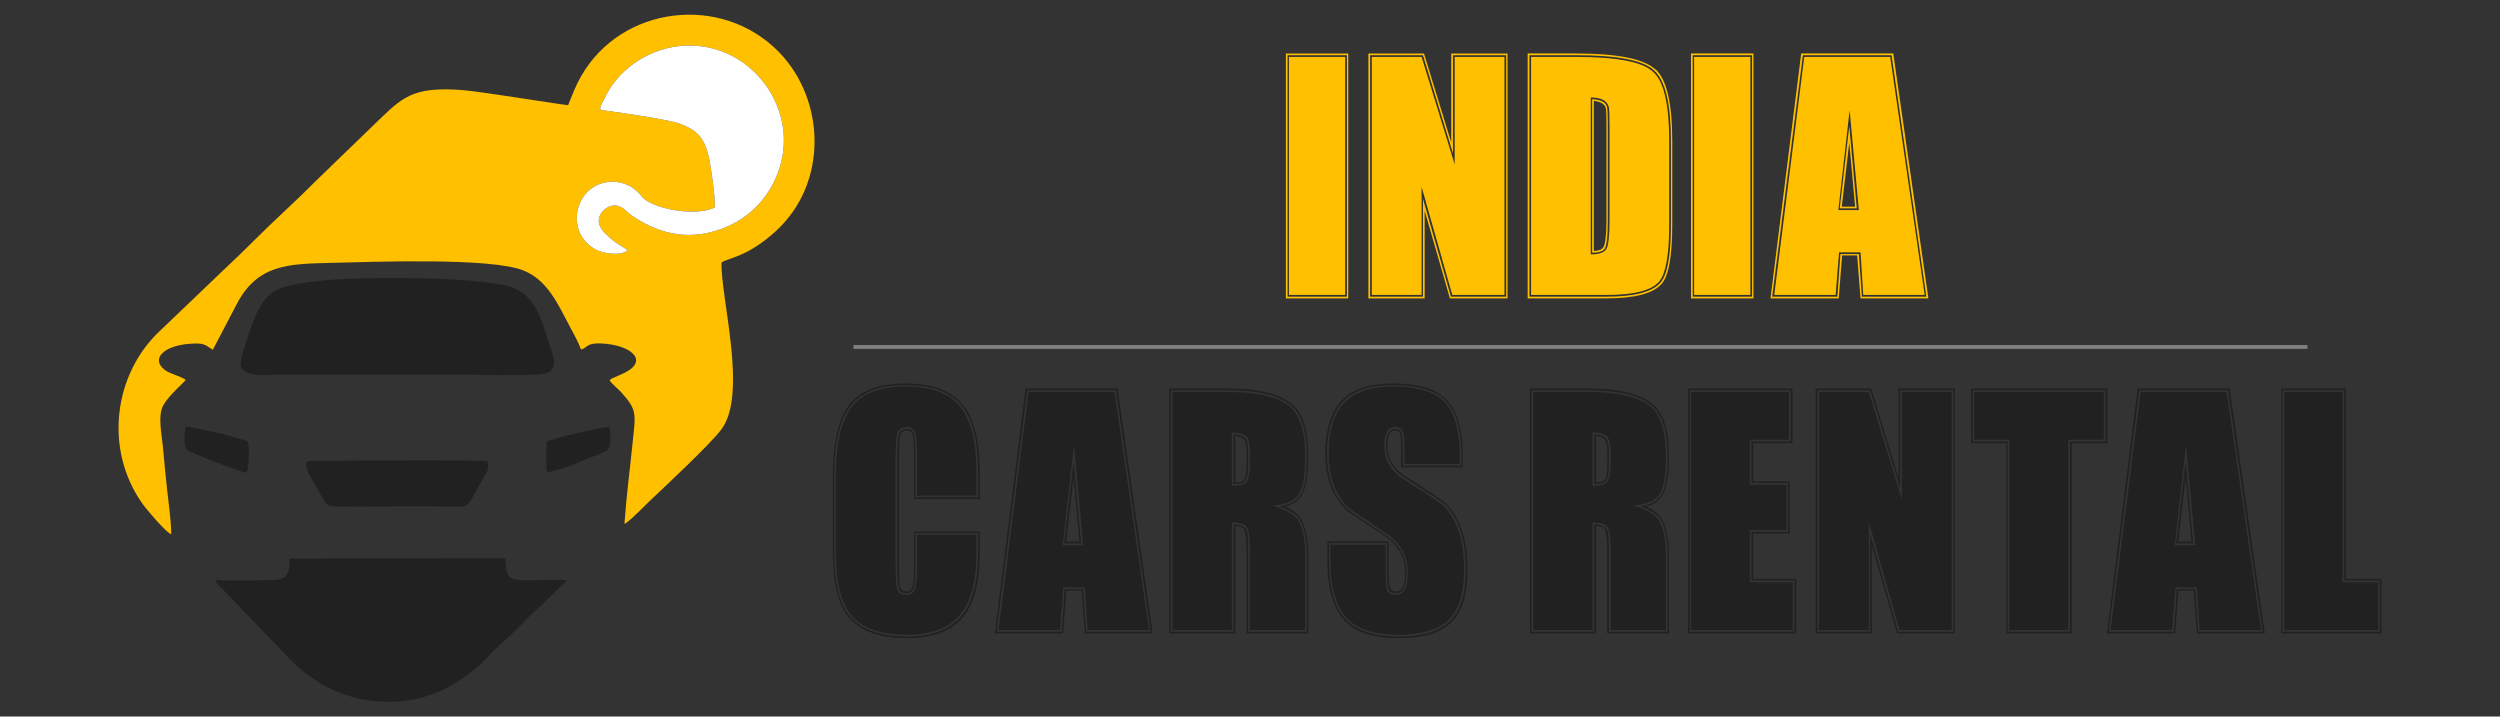 <?xml version="1.0" encoding="UTF-8"?>
<!DOCTYPE svg PUBLIC "-//W3C//DTD SVG 1.1//EN" "http://www.w3.org/Graphics/SVG/1.1/DTD/svg11.dtd">
<!-- Creator: CorelDRAW -->
<svg xmlns="http://www.w3.org/2000/svg" xml:space="preserve" width="55.386mm" height="15.875mm" version="1.1" style="shape-rendering:geometricPrecision; text-rendering:geometricPrecision; image-rendering:optimizeQuality; fill-rule:evenodd; clip-rule:evenodd"
viewBox="0 0 5523.1 1583.06"
 xmlns:xlink="http://www.w3.org/1999/xlink"
 xmlns:xodm="http://www.corel.com/coreldraw/odm/2003">
 <rect x="0" y="0" width="5523.1" height="1583.06" fill="#333333" stroke="none"/>
 <defs>
  <style type="text/css">
   <![CDATA[
    .str0 {stroke:gray;stroke-width:8.45;stroke-miterlimit:22.926}
    .fil0 {fill:none}
    .fil2 {fill:#212121}
    .fil3 {fill:#FEFEFE}
    .fil1 {fill:#FFC000}
    .fil5 {fill:#212121;fill-rule:nonzero}
    .fil4 {fill:#FFC000;fill-rule:nonzero}
   ]]>
  </style>
 </defs>
 <g id="Layer_x0020_1">
  <rect class="fil0" width="5523.1" height="1583.06"/>
  <g id="_2244271238400">
   <path class="fil1" d="M1578.9 458.65c2.3,-19.29 -9.07,-97.44 -13.93,-115.93 -10.59,-40.39 -26.41,-55.29 -61.35,-68.92 -23.77,-9.27 -129.42,-24.52 -165.86,-29.46 -16.25,-2.2 -16.04,-0.63 2.79,-36.84 25.09,-48.24 81.84,-94.9 153.6,-104.86 153.67,-21.32 273.36,128.68 227.75,269.4 -20.48,63.18 -65.68,109.95 -125.7,132.8 -79.66,30.33 -147.96,7.95 -201.93,-29.71 -10.96,-7.64 -21.93,-24.65 -42.42,-20.62 -13.7,2.69 -29.79,16.99 -29.07,34.77 0.67,16.37 18.37,30.56 26.76,37.85 15.82,13.74 28.11,18.53 36.85,25.59 -12.09,12.64 -49.2,8.18 -65.25,0.91 -69.09,-31.32 -57.52,-127.67 7.21,-148.28 33.53,-10.67 68.72,1.57 88.28,27.56 20.36,27.05 116.31,47.09 162.26,25.73zm15.21 121.21c17.04,-11.1 56.32,-11.63 118.98,-68.39 117.41,-106.37 110.68,-291.31 7.4,-396.84 -126.31,-129.04 -347.75,-102.45 -436.88,54.1 -12.96,22.77 -18.57,39.56 -28.54,63.58 -10.1,-0.12 -191.59,-30.06 -233.25,-33.27 -112.83,-8.69 -133.81,17.67 -190.13,71.18l-135.96 131.54c-41.32,41.85 -92.08,87.03 -135.35,130.58 -22.52,22.67 -45.26,44.09 -68.11,65.7l-136.78 130.87c-105.45,96.9 -125.41,264.16 -41.31,383.14 10.72,15.16 51.91,63.37 64.05,68.43 0.15,-27.43 -5.91,-71.05 -8.98,-98.29 -3.54,-31.36 -6.46,-64.29 -9.36,-95.49 -2.66,-28.64 -12.14,-69.42 1.62,-92.58 14.58,-24.53 47.05,-50.13 48.61,-55.15 -13.55,-9.05 -34.13,-12.42 -46.47,-22.04 -30.74,-24 -2.26,-52.98 54.64,-57.32 33.97,-2.59 33.77,2 51.93,13.14l52.05 -99.5c46.27,-89.72 114.92,-90.14 208.58,-92.45 98.65,-2.42 355.52,-12.14 426.59,17.14 53.07,21.87 76.17,76.02 101.86,124.35 8.55,16.07 18.31,33.17 24.3,49.82 15.08,-2.94 9.44,-17.3 56.5,-12.41 58.92,6.12 97.26,41.32 28.47,69.14l-17.53 7.76c-3.65,2.49 -1.95,1.17 -4.04,3.64 3.93,7.26 18.25,18.55 25.08,26.03 36.79,40.26 31.87,48.75 25.44,112.85 -5.87,58.57 -13.97,118.93 -17.94,178.23 9.09,-2.97 47.63,-42.87 56.53,-51.26 35.24,-33.22 132.63,-124.43 157.47,-157.23 59.29,-78.3 -2.38,-293.96 0.52,-369.01z"/>
   <path class="fil2" d="M475.4 1281.62c2.76,6.23 -1.33,0.56 4,7.2 1.32,1.64 3.42,3.9 5.11,5.73 3.26,3.53 6.61,6.26 10.03,9.87l140.85 146.68c46.04,49.57 122.72,101.25 229.29,99.44 89.61,-1.51 164.42,-45.44 221.07,-107.67 12.57,-13.82 28.9,-27.19 42.98,-40.19 14.62,-13.47 26.73,-27.14 40.72,-40.68 14.46,-13.98 28.17,-25.59 42.57,-40.66 4.32,-4.51 40.04,-38.06 40.52,-39 -20.54,-3.08 -67.75,-0.19 -91.3,-0.25 -42.02,-0.11 -42.9,-11.48 -44.74,-48.84l-476.81 0.55c0.75,49.34 -15.51,47.8 -58.9,48.12 -34.49,0.25 -71.06,1.18 -105.36,-0.31z"/>
   <path class="fil2" d="M531.9 807.7c6.02,28.63 65.05,19.73 94.07,19.69l339.97 -0.18c73.15,-0.04 153.98,3.55 226.16,-0.22 47.03,-2.46 30.65,-38.5 20.74,-69.11 -20.3,-62.71 -33.8,-114.52 -98.45,-127.79 -58.34,-11.97 -150.17,-15.09 -211.74,-15.74 -70.73,-0.75 -261.89,-2.09 -303.98,34.11 -20.76,17.85 -30.63,38.89 -42.62,71.23 -5.36,14.48 -27,74.42 -24.14,87.99z"/>
   <path class="fil3" d="M1578.9 458.65c-45.95,21.36 -141.9,1.33 -162.26,-25.73 -19.57,-26 -54.76,-38.23 -88.28,-27.56 -64.73,20.61 -76.3,116.96 -7.21,148.28 16.04,7.27 53.16,11.74 65.25,-0.91 -8.74,-7.06 -21.03,-11.85 -36.85,-25.59 -8.4,-7.29 -26.1,-21.48 -26.76,-37.85 -0.72,-17.78 15.37,-32.08 29.07,-34.77 20.49,-4.03 31.46,12.98 42.42,20.62 53.97,37.65 122.28,60.04 201.93,29.71 60.02,-22.85 105.21,-69.61 125.7,-132.8 45.61,-140.73 -74.08,-290.72 -227.75,-269.4 -71.76,9.95 -128.51,56.61 -153.6,104.86 -18.83,36.21 -19.05,34.63 -2.79,36.84 36.45,4.94 142.09,20.18 165.86,29.46 34.94,13.62 50.76,28.53 61.35,68.92 4.86,18.5 16.23,96.65 13.93,115.93z"/>
   <path class="fil2" d="M931.57 1118.68c21.08,0.12 42.21,0.3 63.29,0.29 27.85,-0.02 36.94,3.75 47.12,-16.38 7.13,-14.12 15.06,-26.37 22.62,-40.67 7.88,-14.92 18.52,-24.97 11.88,-42.7 -18.31,-4.12 -331.1,-1.28 -378.22,-1.31 -11.48,-0.01 -21.47,-1.97 -21.81,10.39 -0.33,12.12 24.48,51.28 30.54,61.73 14.35,24.68 13.52,28.28 34.63,28.73 59.97,1.28 128.51,-0.45 189.95,-0.08z"/>
   <path class="fil2" d="M410.28 942.72c-2.85,14.9 -6,43.77 4.69,52.51 7.04,5.76 119.8,48.79 129.65,49.22 5.35,-11.1 7.55,-56.76 2.33,-69.08 -8.35,-6.28 -120.52,-32.79 -136.67,-32.66z"/>
   <path class="fil2" d="M1208.34 1042.49c19.18,1.25 73.51,-22.96 92.24,-30.18 9.25,-3.58 37.35,-13.75 42.51,-19.14 8.67,-9.03 5.22,-37.57 2.95,-50.45 -14.91,0.4 -130.29,27.37 -138.38,32.46 -0.96,13.45 -1.84,56.91 0.68,67.3z"/>
   <path class="fil4" d="M2971.89 651.65l0 -525.91 -124.34 0 0 525.91 124.34 0zm-127.33 3.78l0 -533.46 131.08 0 0 533.46 -131.08 0zm134.09 3.77l0 -541.01 -137.87 0 0 541.01 137.87 0zm345.09 -7.55l0 -525.91 -110.01 0 0 237.34 -73.08 -237.34 -110.01 0 0 525.91 110.01 0 0 -238.85 67.84 238.85 115.26 0zm-118.28 3.78l-61.8 -216.24 0 216.24 -116.77 0 0 -533.46 116.77 0 66.32 216.99 0 -216.99 117.52 0 0 533.46 -122.05 0zm125.07 3.77l0 -541.01 -124.31 0 0 196.68 -60.29 -196.68 -122.81 0 0 541.01 124.31 0 0 -193.63 55.76 193.63 127.33 0zm357.17 -163.5l0 -183.84c0,-81.39 -11.81,-132.38 -35.54,-152.97 -22.61,-22.1 -79.52,-33.15 -170.68,-33.15l-98.96 0 0 525.91 166.16 0c61.4,0 100.47,-10.02 117.16,-30.13 14.58,-17.57 21.86,-59.53 21.86,-125.83zm-131.87 -10.56c0,35.16 -2.26,56.78 -6.91,64.81 -4.65,8.04 -16.06,12.05 -34.53,12.05l0 -346.6c23.48,0 36.8,7.28 39.94,21.86 1,5.02 1.51,19.6 1.51,43.72l0 204.17zm-3.77 -204.17c0,-23.61 -0.49,-37.95 -1.52,-42.96 -1.63,-11.57 -12.55,-17.84 -33.15,-18.84l0 339.05c15.46,0 24.88,-3.26 28.5,-9.78 4.17,-8.03 6.16,-29.13 6.16,-63.3l0 -204.17zm139.41 214.73c0,67.32 -7.55,110.01 -22.61,128.09 -17.72,21.1 -57.79,31.64 -120.18,31.64l-169.9 0 0 -533.46 102.7 0c92.19,0 149.83,11.32 172.92,33.89 24.75,22.13 37.07,74.11 37.07,155.99l0 183.84zm2.99 0l0 -183.84c0,-83.39 -12.29,-136.4 -37.05,-158.97l0 0.75c-25.12,-23.63 -83.75,-35.44 -175.94,-35.44l-106.48 0 0 541.01 173.68 0c63.91,0 104.97,-11.05 123.19,-33.15 15.07,-18.08 22.59,-61.56 22.59,-130.35zm-145.42 -10.56c0,33.18 -2.26,53.52 -6.88,61.04 -2.66,5.04 -9.69,7.79 -20.98,8.3l0 -331.53c14.94,1.51 23.72,6.76 26.36,15.82 1.03,5.02 1.51,19.09 1.51,42.21l0 204.17zm317.98 166.51l0 -525.91 -124.35 0 0 525.91 124.35 0zm-127.33 3.78l0 -533.46 131.07 0 0 533.46 -131.07 0zm134.09 3.77l0 -541.01 -137.87 0 0 541.01 137.87 0zm378.27 -7.55l-76.11 -525.91 -189.89 0 -66.29 525.91 135.61 0 7.55 -94.16 47.46 0 6.03 94.16 135.64 0zm-145.42 -187.58l-45.22 0 24.88 -220.77 20.34 220.77zm-42.2 -3.78l37.67 0 -16.57 -181.58 -21.1 181.58zm48.96 195.14l-6.76 -94.19 -40.7 0 -6.79 94.19 -143.91 0 67.8 -533.46 195.93 0 76.82 533.46 -142.4 0zm146.93 3.77l-77.61 -541.01 -203.44 0 -67.81 541.01 150.71 0 7.55 -94.94 33.15 0 7.52 94.94 149.94 0zm-174.79 -344.33l12.8 141.65 -29.38 0 16.57 -141.65z"/>
   <g>
    <path class="fil5" d="M2157.13 1220.83l0 -39.18 -131.11 0 0 70.06c0,12.55 -0.39,22.86 -1.15,30.88 -0.75,8.06 -1.98,14.46 -3.74,19.23 -1.78,4.78 -4.17,8.04 -7.15,9.78 -3.02,1.78 -6.8,2.66 -11.33,2.66 -5.52,0 -9.78,-0.76 -12.79,-2.26 -3.02,-1.52 -5.4,-4.53 -7.16,-9.06 -1.78,-4.53 -2.89,-10.93 -3.41,-19.2 -0.48,-8.31 -0.76,-18.96 -0.76,-32.03l0 -244.14c0,-13.55 0.4,-24.48 1.15,-32.76 0.76,-8.3 1.99,-14.7 3.78,-19.23 1.75,-4.53 4.26,-7.67 7.52,-9.42 3.26,-1.75 7.42,-2.62 12.44,-2.62 9.54,0 15.7,4.14 18.48,12.44 2.74,8.28 4.13,25.48 4.13,51.6l0 87.42 131.11 0 0 -49.75c0,-69.32 -12.08,-118.28 -36.17,-146.93 -23.6,-29.62 -63.81,-44.44 -120.57,-44.44 -56.24,0 -96.18,15.58 -119.78,46.7 -22.62,31.15 -33.9,81.39 -33.9,150.7l0 169.54c0,66.81 11.81,113.51 35.41,140.14 24.6,27.62 65.3,41.45 122.06,41.45 51.74,0 90.17,-14.19 115.29,-42.57 25.12,-28.38 37.67,-74.72 37.67,-139.02zm3.78 0c0,65.79 -12.95,113.15 -38.83,142.01 -25.87,28.89 -65.18,43.35 -117.91,43.35 -57.76,0 -99.47,-14.34 -125.08,-42.96 -24.11,-27.62 -36.16,-75.11 -36.16,-142.4l0 -169.54c0,-69.82 11.56,-120.81 34.65,-152.96 24.12,-31.64 65.06,-47.46 122.81,-47.46 58.27,0 99.47,15.07 123.59,45.19 24.6,29.13 36.93,78.88 36.93,149.19l0 53.49 -138.66 0 0 -91.16c0,-24.6 -1,-40.82 -3.02,-48.6 -1.99,-7.76 -7.27,-11.66 -15.82,-11.66 -8.55,0 -14.19,3.75 -16.93,11.29 -2.78,7.55 -4.17,23.85 -4.17,48.97l0 244.14c0,12.55 0.27,22.61 0.76,30.13 0.51,7.55 1.39,13.43 2.65,17.72 1.24,4.26 3.26,7.16 6,8.67 2.78,1.52 6.4,2.26 10.93,2.26 8.04,0 13.31,-3.89 15.83,-11.68 2.5,-7.79 3.77,-23.49 3.77,-47.1l0 -73.84 138.66 0 0 42.96zm3.74 0l0 -46.73 -145.42 0 0 77.61c0,22.1 -1.12,36.8 -3.38,44.08 -2.26,7.28 -6.67,10.93 -13.19,10.93 -4.01,0 -7.03,-0.64 -9.02,-1.87 -2.02,-1.27 -3.65,-3.89 -4.92,-7.91 -1.24,-4.05 -1.99,-9.57 -2.23,-16.6 -0.28,-7 -0.4,-16.57 -0.4,-28.62l0 -244.14c0,-23.61 1,-38.91 3.02,-45.95 1.99,-7.03 6.76,-10.56 14.31,-10.56 7.03,0 11.44,3.65 13.19,10.93 1.76,7.3 2.62,22.49 2.62,45.58l0 94.94 145.42 0 0 -57.27c0,-36.17 -3.26,-66.81 -9.78,-91.92 -6.52,-25.12 -15.82,-44.95 -27.89,-59.5 -25.6,-31.15 -67.81,-46.74 -126.58,-46.74 -59.25,0 -101.22,16.33 -125.83,48.97 -23.1,32.15 -34.65,83.89 -34.65,155.22l0 169.54c0,68.8 12.32,117.28 36.92,145.42 26.12,29.13 68.56,43.68 127.34,43.68 54.76,0 95.18,-14.67 121.3,-44.08 26.14,-29.37 39.18,-77.73 39.18,-145.02zm373.74 171.02l-76.11 -525.91 -189.89 0 -66.29 525.91 135.6 0 7.55 -94.16 47.46 0 6.04 94.16 135.64 0zm-145.42 -187.59l-45.22 0 24.87 -220.77 20.35 220.77zm-42.2 -3.77l37.67 0 -16.57 -181.59 -21.1 181.59zm48.96 195.13l-6.76 -94.19 -40.7 0 -6.79 94.19 -143.92 0 67.81 -533.46 195.92 0 76.83 533.46 -142.4 0zm146.93 3.78l-77.61 -541.01 -203.45 0 -67.8 541.01 150.71 0 7.54 -94.94 33.15 0 7.52 94.94 149.95 0zm-174.79 -344.33l12.79 141.64 -29.37 0 16.57 -141.64zm511.57 336.79l0 -160.48c0,-39.19 -5.52,-67.05 -16.57,-83.63 -10.02,-12.56 -28.62,-22.86 -55.75,-30.91 28.13,-1.52 47.49,-9.78 58.02,-24.85 9.54,-14.06 14.31,-41.68 14.31,-82.9 0,-25.6 -2.38,-46.97 -7.15,-64.03 -4.78,-17.08 -11.42,-30.64 -19.95,-40.7 -25.12,-25.63 -73.33,-38.42 -144.66,-38.42l-121.33 0 0 525.91 131.1 0 0 -237.34c18.09,0 29.14,3.53 33.15,10.57 4.54,6 6.8,23.6 6.8,52.73l0 174.04 122.05 0zm-122.05 -366.19c0,21.62 -3.26,35.41 -9.78,41.45 -4.02,4.01 -14.07,6.03 -30.17,6.03l0 -117.55c15.59,0 26.15,2.89 31.67,8.67 5.52,5.79 8.28,16.69 8.28,32.78l0 28.62zm-3.78 -28.62c0,-14.06 -2.26,-23.72 -6.76,-29.01 -4.53,-5.29 -13.07,-8.15 -25.63,-8.67l0 110.01c12.55,0 20.58,-1.76 24.12,-5.29 5.52,-4.53 8.27,-17.33 8.27,-38.43l0 -28.62zm0 398.58l0 -177.81c0,-27.62 -1.24,-43.44 -3.74,-47.49 -5.05,-7.52 -14.58,-11.53 -28.65,-12.05l0 237.34 -138.63 0 0 -533.46 125.08 0c72.85,0 121.81,13.31 146.93,39.94 9.53,10.54 16.69,24.61 21.46,42.21 4.77,17.56 7.16,39.18 7.16,64.78 0,42.2 -5.02,70.58 -15.07,85.16 -4.02,6.01 -9.66,11.17 -16.96,15.43 -7.28,4.29 -16.7,7.16 -28.23,8.67 10.02,4.02 18.69,8.31 26,12.83 7.27,4.5 12.91,9.26 16.93,14.31 11.56,17.08 17.33,45.7 17.33,85.89l0 164.25 -129.61 0zm132.62 3.78l0 -168.03c0,-41.18 -6.03,-70.58 -18.08,-88.15 -7.03,-9.54 -17.57,-17.57 -31.64,-24.12 15.07,-3.5 26.36,-11.05 33.9,-22.62 10.54,-15.06 15.82,-44.2 15.82,-87.39 0,-26.63 -2.38,-48.84 -7.15,-66.68 -4.78,-17.81 -12.2,-32.27 -22.22,-43.32 -25.64,-27.11 -75.36,-40.7 -149.19,-40.7l-128.85 0 0 541.01 146.17 0 0 -237.34c10.54,1 16.57,2.5 18.09,4.53 1.98,3.5 3.65,9.54 4.89,18.08 1.27,8.55 1.9,19.6 1.9,33.15l0 181.59 136.36 0zm-136.36 -373.74c0,19.6 -2.02,31.4 -6.04,35.41 -3.01,3.02 -9.29,4.53 -18.84,4.53l0 -102.45c10.05,0.99 16.69,4.01 19.95,9.02 3.26,5.04 4.93,13.31 4.93,24.87l0 28.62zm480.69 232.09c0,-62.78 -15.31,-109.76 -45.94,-140.91 -3.54,-4.02 -31.91,-22.86 -85.14,-56.51 -30.16,-18.57 -45.22,-43.93 -45.22,-76.08 0,-27.14 7.92,-40.7 23.73,-40.7 8.67,0 14.31,2.62 16.84,7.91 2.63,5.29 3.9,16.69 3.9,34.29l0 39.16 122.05 0 0 -21.08c0,-56.78 -12.79,-96.96 -38.55,-120.57 -22.61,-19.6 -58.66,-29.37 -108.01,-29.37 -45.31,0 -79.62,10.02 -102.7,30.13 -26.75,24.12 -40.07,63.54 -40.07,118.31 0,52.22 15.31,92.68 45.95,121.3l83.66 56.51c30.13,21.1 45.19,49.72 45.19,85.89 0,32.15 -8.55,48.24 -25.61,48.24 -5.04,0 -9.05,-0.52 -12.08,-1.52 -3.01,-1.03 -5.39,-3.26 -7.15,-6.79 -1.76,-3.5 -2.9,-8.27 -3.38,-14.31 -0.52,-6.03 -0.76,-14.07 -0.76,-24.12l0 -64.03 -122.08 0 0 34.66c0,59.25 12.32,101.97 36.92,128.09 23.13,24.09 61.04,36.17 113.78,36.17 50.24,0 86.92,-10.93 110.01,-32.79 23.13,-21.86 34.65,-59.14 34.65,-111.89zm3.78 0c0,54.26 -11.81,92.56 -35.41,114.91 -23.61,22.34 -61.29,33.54 -113.03,33.54 -53.74,0 -92.68,-12.55 -116.77,-37.67 -24.63,-26.15 -36.92,-69.58 -36.92,-130.35l0 -38.43 128.09 0 0 67.8c0,18.6 1.24,30.4 3.74,35.41 2.54,5.05 8.07,7.55 16.6,7.55 15.07,0 22.59,-14.82 22.59,-44.47 0,-35.14 -14.83,-62.79 -44.44,-82.87l-83.66 -56.51c-31.64,-29.14 -47.46,-70.58 -47.46,-124.32 0,-54.77 13.79,-95.21 41.56,-121.33 23.1,-20.07 58.15,-30.13 104.98,-30.13 50.87,0 87.66,9.78 110.27,29.37 26.75,23.61 40.07,64.82 40.07,123.59l0 24.85 -129.61 0 0 -42.93c0,-16.09 -1.03,-26.51 -3.13,-31.27 -2.02,-4.78 -6.68,-7.16 -13.83,-7.16 -13.31,0 -19.95,12.29 -19.95,36.93 0,30.63 14.55,55.01 43.68,73.08 26.64,17.05 47.1,30.25 61.44,39.55 14.31,9.29 22.46,14.94 24.48,16.96 31.13,31.64 46.71,79.61 46.71,143.91zm3.77 0c0,-64.81 -16.06,-113.53 -48.21,-146.17 -5.04,-5.05 -33.92,-24.36 -86.67,-58.03 -28.14,-17.08 -42.17,-40.18 -42.17,-69.31 0,-22.13 5.64,-33.18 16.93,-33.18 5.79,0 9.29,2.14 10.93,6.42 1.51,4.26 2.26,13.68 2.26,28.26l0 46.7 136.39 0 0 -28.62c0,-59.8 -13.82,-101.73 -41.44,-125.86 -11.57,-10.53 -26.74,-18.32 -45.58,-23.33 -18.84,-5.04 -41.06,-7.55 -66.69,-7.55 -47.22,0 -83.14,10.54 -107.74,31.64 -14.07,13.07 -24.64,29.77 -31.67,50.12 -7,20.34 -10.54,44.82 -10.54,73.47 0,54.25 16.45,96.7 49.24,127.33 14.07,9.54 28.26,18.97 42.32,28.26 14.19,9.26 28.5,18.69 43.2,28.26l-0.75 0c28.25,19.59 42.29,46.18 42.29,79.85 0,27.14 -6.4,40.7 -19.2,40.7 -7.16,0 -11.81,-2.38 -13.83,-7.16 -2.11,-4.77 -3.14,-15.46 -3.14,-32.03l0 -71.58 -135.6 0 0 42.21c0,61.28 12.79,105.71 38.42,133.38 24.61,25.6 64.31,38.39 119.04,38.39 26.63,0 49.48,-2.74 68.59,-8.27 19.09,-5.52 34.9,-14.31 47.46,-26.39 12.56,-12.05 21.74,-27.74 27.5,-47.1 5.76,-19.32 8.67,-42.81 8.67,-70.43z"/>
    <path class="fil5" d="M3680.36 1391.85l0 -160.48c0,-39.19 -5.52,-67.05 -16.57,-83.63 -10.02,-12.56 -28.62,-22.86 -55.76,-30.91 28.14,-1.52 47.5,-9.78 58.03,-24.85 9.54,-14.06 14.31,-41.68 14.31,-82.9 0,-25.6 -2.38,-46.97 -7.15,-64.03 -4.78,-17.08 -11.42,-30.64 -19.96,-40.7 -25.11,-25.63 -73.32,-38.42 -144.66,-38.42l-121.32 0 0 525.91 131.1 0 0 -237.34c18.09,0 29.14,3.53 33.15,10.57 4.53,6 6.79,23.6 6.79,52.73l0 174.04 122.06 0zm-122.06 -366.19c0,21.62 -3.25,35.41 -9.77,41.45 -4.02,4.01 -14.07,6.03 -30.17,6.03l0 -117.55c15.58,0 26.15,2.89 31.67,8.67 5.52,5.79 8.27,16.69 8.27,32.78l0 28.62zm-3.77 -28.62c0,-14.06 -2.26,-23.72 -6.76,-29.01 -4.53,-5.29 -13.07,-8.15 -25.63,-8.67l0 110.01c12.55,0 20.58,-1.76 24.12,-5.29 5.52,-4.53 8.27,-17.33 8.27,-38.43l0 -28.62zm0 398.58l0 -177.81c0,-27.62 -1.24,-43.44 -3.74,-47.49 -5.05,-7.52 -14.59,-11.53 -28.65,-12.05l0 237.34 -138.63 0 0 -533.46 125.07 0c72.85,0 121.82,13.31 146.94,39.94 9.53,10.54 16.69,24.61 21.46,42.21 4.77,17.56 7.15,39.18 7.15,64.78 0,42.2 -5.01,70.58 -15.06,85.16 -4.02,6.01 -9.66,11.17 -16.97,15.43 -7.27,4.29 -16.69,7.16 -28.22,8.67 10.02,4.02 18.69,8.31 25.99,12.83 7.28,4.5 12.92,9.26 16.94,14.31 11.56,17.08 17.32,45.7 17.32,85.89l0 164.25 -129.6 0zm132.62 3.78l0 -168.03c0,-41.18 -6.03,-70.58 -18.08,-88.15 -7.04,-9.54 -17.57,-17.57 -31.64,-24.12 15.07,-3.5 26.36,-11.05 33.9,-22.62 10.53,-15.06 15.82,-44.2 15.82,-87.39 0,-26.63 -2.38,-48.84 -7.15,-66.68 -4.78,-17.81 -12.2,-32.27 -22.22,-43.32 -25.64,-27.11 -75.36,-40.7 -149.2,-40.7l-128.84 0 0 541.01 146.17 0 0 -237.34c10.54,1 16.57,2.5 18.08,4.53 1.99,3.5 3.66,9.54 4.9,18.08 1.27,8.55 1.9,19.6 1.9,33.15l0 181.59 136.36 0zm-136.36 -373.74c0,19.6 -2.02,31.4 -6.04,35.41 -3.02,3.02 -9.29,4.53 -18.84,4.53l0 -102.45c10.05,0.99 16.69,4.01 19.95,9.02 3.26,5.04 4.93,13.31 4.93,24.87l0 28.62zm409.87 366.19l0 -105.48 -94.94 0 0 -115.29 81.39 0 0 -100.2 -81.39 0 0 -99.47 86.67 0 0 -105.47 -216.26 0 0 525.91 224.54 0zm-227.53 3.77l0 -533.46 223 0 0 113.03 -86.65 0 0 91.92 80.63 0 0 107.74 -80.63 0 0 107.75 94.94 0 0 113.02 -231.3 0zm235.08 3.78l0 -120.54 -94.94 0 0 -100.23 80.63 0 0 -115.3 -80.63 0 0 -84.37 86.64 0 0 -120.57 -230.55 0 0 541.01 238.86 0zm343.58 -7.55l0 -525.91 -110.01 0 0 237.34 -73.08 -237.34 -110.01 0 0 525.91 110.01 0 0 -238.85 67.84 238.85 115.26 0zm-118.28 3.77l-61.8 -216.24 0 216.24 -116.77 0 0 -533.46 116.77 0 66.32 217 0 -217 117.52 0 0 533.46 -122.05 0zm125.07 3.78l0 -541.01 -124.31 0 0 196.68 -60.29 -196.68 -122.81 0 0 541.01 124.31 0 0 -193.64 55.76 193.64 127.33 0zm329.27 -427.99l0 -105.47 -286.31 0 0 105.47 77.61 0 0 420.44 130.35 0 0 -420.44 78.34 0zm-74.59 3.78l0 420.43 -137.87 0 0 -420.43 -76.86 0 0 -113.03 293.11 0 0 113.03 -78.37 0zm82.14 3.77l0 -120.57 -300.65 0 0 120.57 77.61 0 0 420.44 144.66 0 0 -420.44 78.37 0zm339.84 412.89l-76.11 -525.91 -189.89 0 -66.29 525.91 135.61 0 7.55 -94.16 47.46 0 6.03 94.16 135.64 0zm-145.42 -187.59l-45.22 0 24.88 -220.77 20.34 220.77zm-42.2 -3.77l37.67 0 -16.57 -181.59 -21.1 181.59zm48.96 195.13l-6.76 -94.19 -40.7 0 -6.79 94.19 -143.91 0 67.8 -533.46 195.93 0 76.82 533.46 -142.4 0zm146.94 3.78l-77.62 -541.01 -203.44 0 -67.8 541.01 150.7 0 7.55 -94.94 33.15 0 7.52 94.94 149.95 0zm-174.8 -344.33l12.8 141.64 -29.38 0 16.57 -141.64zm424.94 336.79l0 -105.48 -78.37 0 0 -420.43 -128.85 0 0 525.91 207.22 0zm-210.96 3.77l0 -533.46 136.37 0 0 420.44 78.37 0 0 113.02 -214.74 0zm218.51 3.78l0 -120.54 -78.37 0 0 -420.47 -143.16 0 0 541.01 221.53 0z"/>
   </g>
   <line class="fil0 str0" x1="1885.52" y1="766.52" x2="5097.76" y2= "766.52" />
  </g>
 </g>
</svg>
